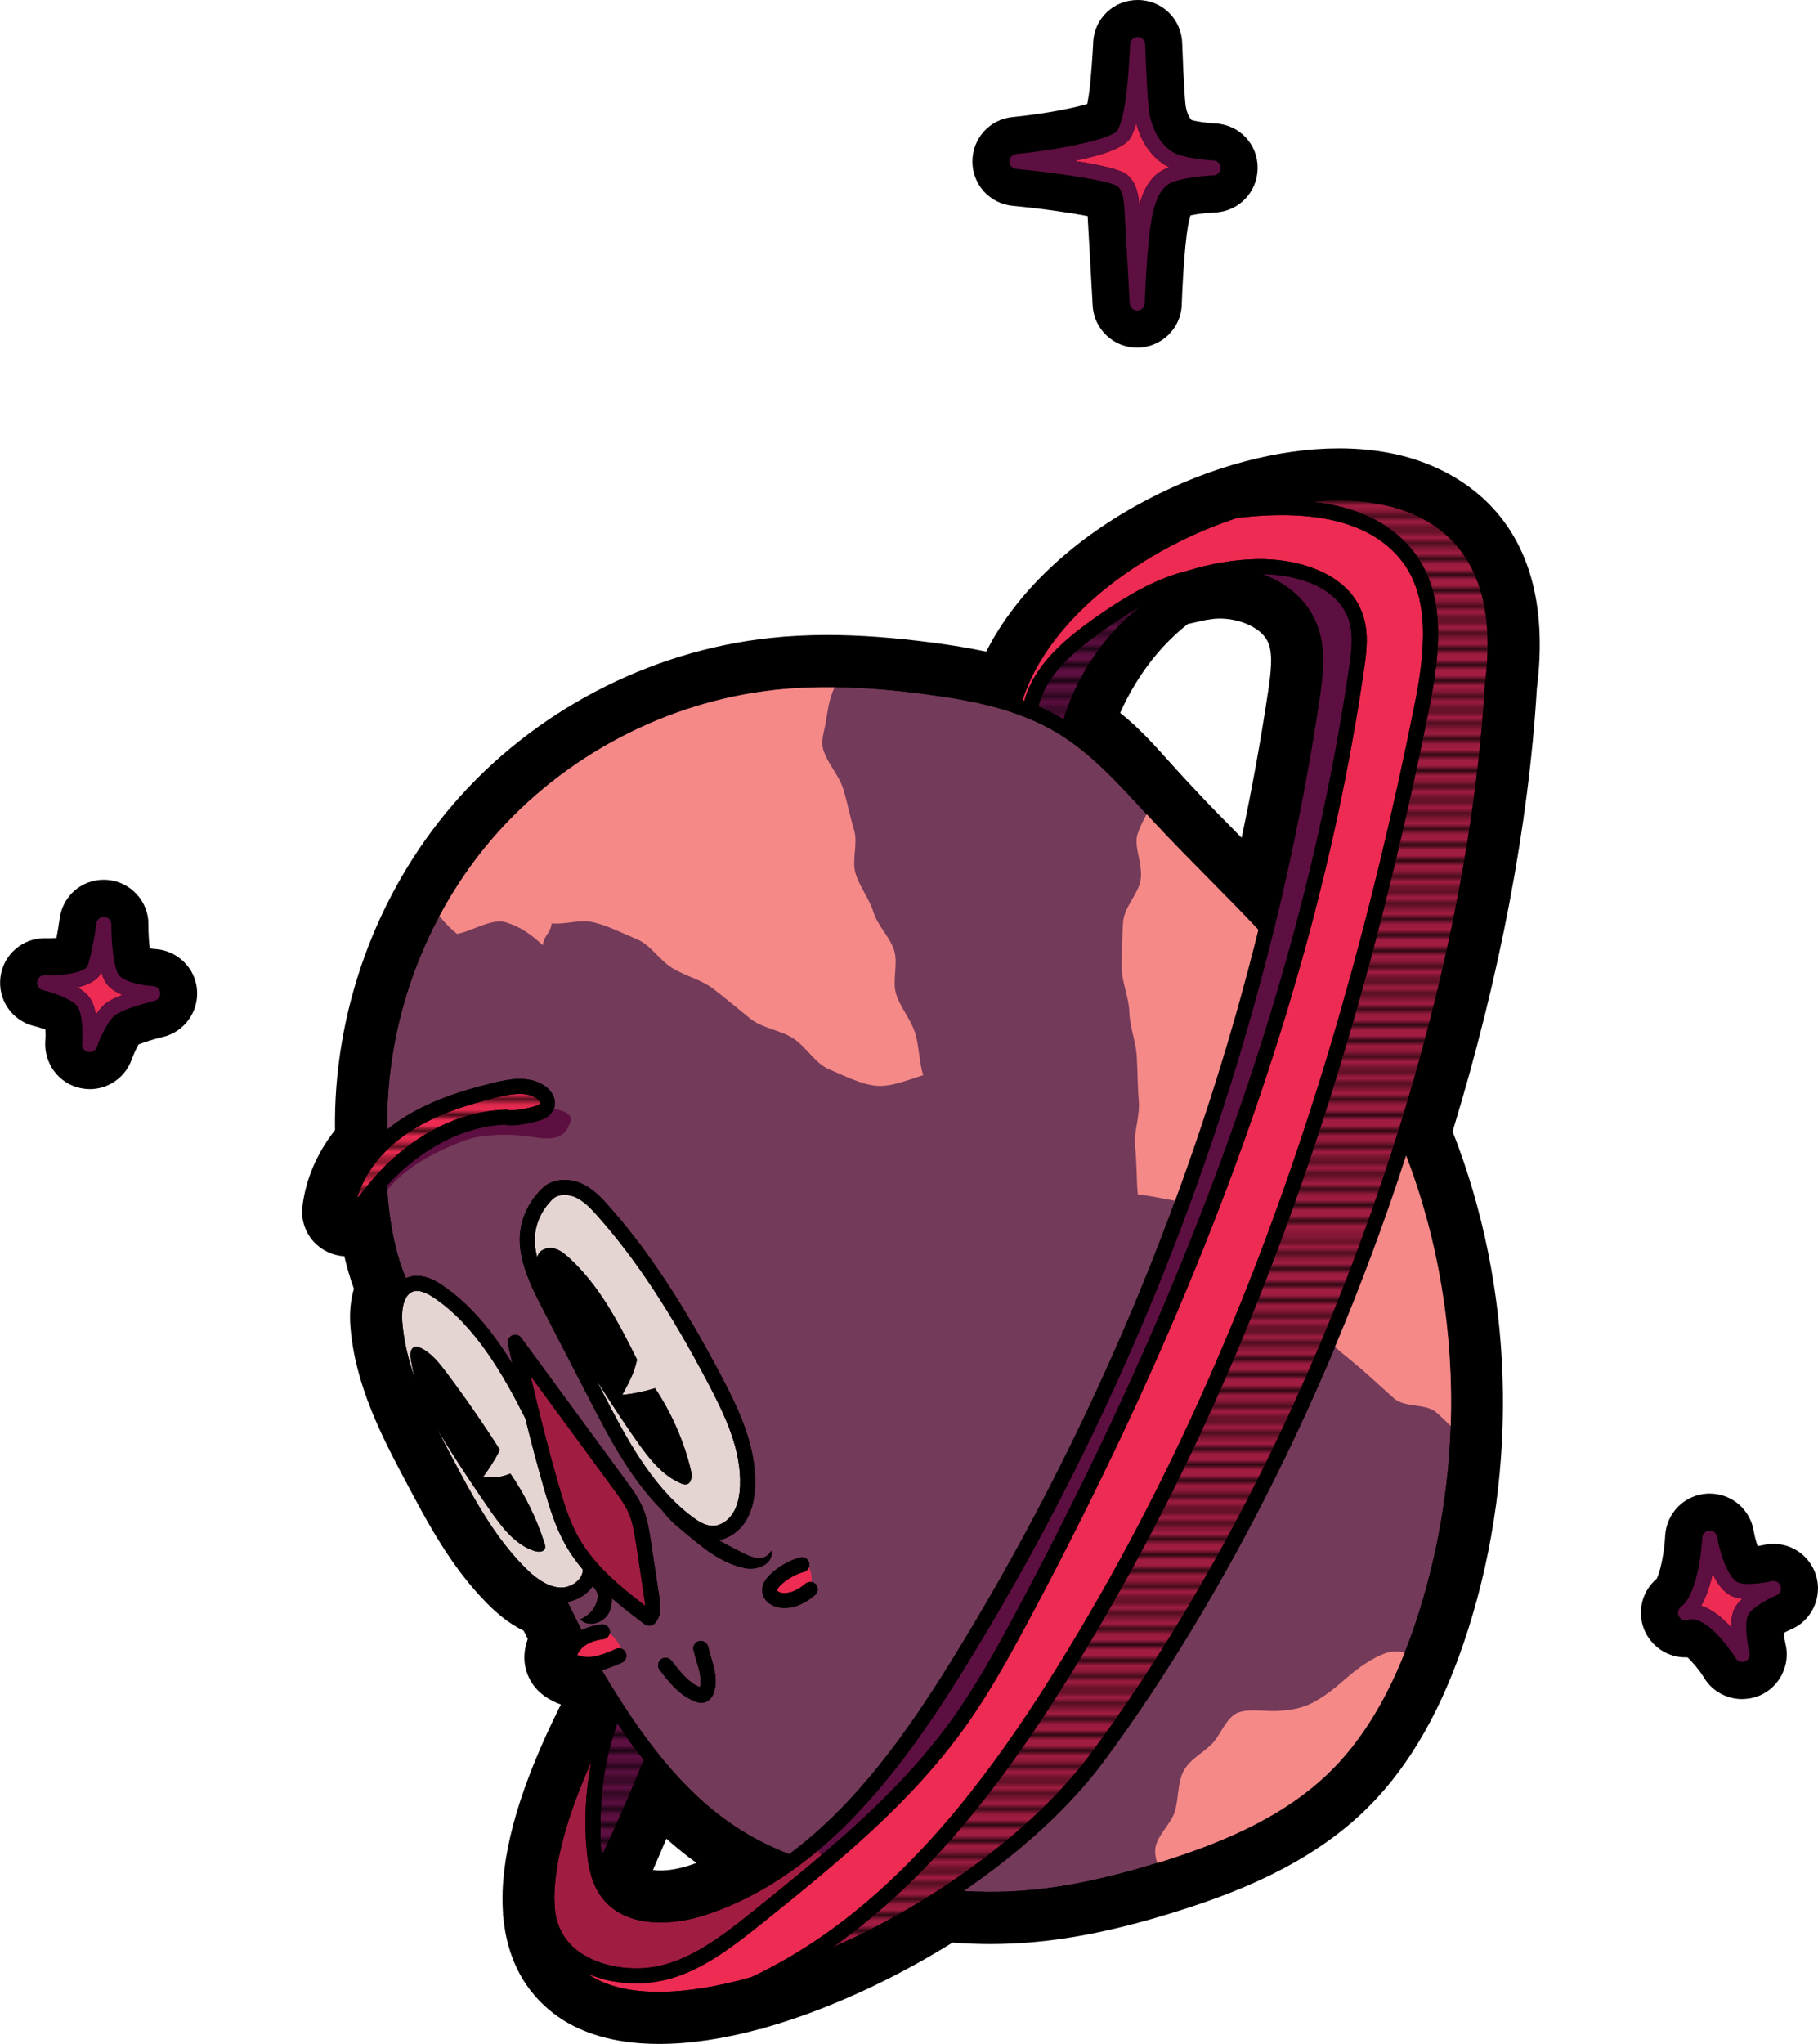 <?xml version="1.0" encoding="UTF-8"?>
<svg xmlns="http://www.w3.org/2000/svg" xmlns:xlink="http://www.w3.org/1999/xlink" id="Layer_2" data-name="Layer 2" viewBox="0 0 343.29 385.84">
  <defs>
    <style>
      .cls-1 {
        fill: #ee2b52;
      }

      .cls-2 {
        fill: url(#Tight_Horizontal_0_25);
      }

      .cls-3 {
        fill: #f58987;
      }

      .cls-4 {
        fill: none;
      }

      .cls-5 {
        fill: #733a59;
      }

      .cls-6 {
        fill: #a11c41;
      }

      .cls-7 {
        fill: #e5d5d2;
      }

      .cls-8 {
        fill: #5d0f41;
      }
    </style>
    <pattern id="Tight_Horizontal_0_25" data-name="Tight Horizontal 0,25" x="0" y="0" width="150" height="150.23" patternTransform="translate(-11889.52 1592.99) rotate(-180) scale(1 -1)" patternUnits="userSpaceOnUse" viewBox="0 0 150 150.23">
      <g>
        <rect class="cls-4" width="150" height="150.23"></rect>
        <rect x="0" y="0" width="150" height=".35"></rect>
        <rect x="0" y="2.48" width="150" height=".71"></rect>
        <rect x="0" y="5.32" width="150" height=".71"></rect>
        <rect x="0" y="8.15" width="150" height=".71"></rect>
        <rect x="0" y="10.98" width="150" height=".71"></rect>
        <rect x="0" y="13.82" width="150" height=".71"></rect>
        <rect x="0" y="16.65" width="150" height=".71"></rect>
        <rect x="0" y="19.49" width="150" height=".71"></rect>
        <rect x="0" y="22.32" width="150" height=".71"></rect>
        <rect x="0" y="25.16" width="150" height=".71"></rect>
        <rect x="0" y="27.99" width="150" height=".71"></rect>
        <rect x="0" y="30.83" width="150" height=".71"></rect>
        <rect x="0" y="33.66" width="150" height=".71"></rect>
        <rect x="0" y="36.5" width="150" height=".71"></rect>
        <rect x="0" y="39.33" width="150" height=".71"></rect>
        <rect x="0" y="42.16" width="150" height=".71"></rect>
        <rect x="0" y="45" width="150" height=".71"></rect>
        <rect x="0" y="47.83" width="150" height=".71"></rect>
        <rect x="0" y="50.67" width="150" height=".71"></rect>
        <rect x="0" y="53.5" width="150" height=".71"></rect>
        <rect x="0" y="56.34" width="150" height=".71"></rect>
        <rect x="0" y="59.17" width="150" height=".71"></rect>
        <rect x="0" y="62.01" width="150" height=".71"></rect>
        <rect x="0" y="64.84" width="150" height=".71"></rect>
        <rect x="0" y="67.68" width="150" height=".71"></rect>
        <rect x="0" y="70.51" width="150" height=".71"></rect>
        <rect x="0" y="73.35" width="150" height=".71"></rect>
        <rect x="0" y="76.18" width="150" height=".71"></rect>
        <rect x="0" y="79.01" width="150" height=".71"></rect>
        <rect x="0" y="81.85" width="150" height=".71"></rect>
        <rect x="0" y="84.68" width="150" height=".71"></rect>
        <rect x="0" y="87.52" width="150" height=".71"></rect>
        <rect x="0" y="90.35" width="150" height=".71"></rect>
        <rect x="0" y="93.19" width="150" height=".71"></rect>
        <rect x="0" y="96.02" width="150" height=".71"></rect>
        <rect x="0" y="98.86" width="150" height=".71"></rect>
        <rect x="0" y="101.69" width="150" height=".71"></rect>
        <rect x="0" y="104.53" width="150" height=".71"></rect>
        <rect x="0" y="107.36" width="150" height=".71"></rect>
        <rect x="0" y="110.19" width="150" height=".71"></rect>
        <rect x="0" y="113.03" width="150" height=".71"></rect>
        <rect x="0" y="115.86" width="150" height=".71"></rect>
        <rect x="0" y="118.7" width="150" height=".71"></rect>
        <rect x="0" y="121.53" width="150" height=".71"></rect>
        <rect x="0" y="124.37" width="150" height=".71"></rect>
        <rect x="0" y="127.2" width="150" height=".71"></rect>
        <rect x="0" y="130.04" width="150" height=".71"></rect>
        <rect x="0" y="132.87" width="150" height=".71"></rect>
        <rect x="0" y="135.71" width="150" height=".71"></rect>
        <rect x="0" y="138.54" width="150" height=".71"></rect>
        <rect x="0" y="141.38" width="150" height=".71"></rect>
        <rect x="0" y="144.21" width="150" height=".71"></rect>
        <rect x="0" y="147.05" width="150" height=".71"></rect>
        <rect x="0" y="149.88" width="150" height=".35"></rect>
      </g>
    </pattern>
  </defs>
  <g id="Layer_17" data-name="Layer 17">
    <g>
      <g>
        <path d="M16.94,205.61c3.53,0,6.72-2.24,7.92-5.57.36-1.05.93-2.22,1.32-2.88.97-.4,2.96-1.03,4.55-1.4,4.09-.95,6.87-4.83,6.46-9.02-.35-4.05-3.75-7.35-7.91-7.59-.33-.02-.67-.06-1-.11-.15-1.28-.27-2.96-.25-4.49.06-4.36-3.34-8.09-7.74-8.45-.23-.02-.46-.03-.68-.03-4.2,0-7.7,3.02-8.32,7.19-.2,1.41-.42,2.72-.63,3.8-.43.03-.9.05-1.37.05-.17,0-.33,0-.46,0h-.17s-.25-.01-.25-.01c-4.17,0-7.74,3.12-8.31,7.26-.59,4.33,2.15,8.34,6.38,9.35.69.16,1.46.41,2.1.65.04.65.04,1.42-.02,2.13-.3,4.3,2.58,8.11,6.71,8.94.57.11,1.13.17,1.69.17Z"></path>
        <path d="M214.76,65.64c4.57-.06,8.22-3.61,8.39-8.09v-.18c.06-1.82.45-10.8,1.21-14.85.17-.91.33-1.5.45-1.86,1.14-.25,3.07-.48,4.56-.54,4.55-.18,8.1-3.87,8.1-8.41.06-4.49-3.48-8.23-8.07-8.41-1.47-.07-3.53-.37-4.41-.65-.38-.38-.99-1.41-1.15-3.05-.13-1.31-.34-4.26-.59-10.96,0-.17-.02-.45-.02-.45C223.12,3.6,219.43,0,214.84,0s-8.19,3.5-8.42,7.97v.22c-.08,1.6-.42,7.23-.83,9.78-.09.55-.18,1.13-.28,1.66-2.56.75-7.63,1.82-14.1,2.47-4.31.41-7.59,4.01-7.59,8.38s3.27,7.96,7.61,8.38c5.84.56,11.1,1.34,14.15,1.93l.95,16.91c.24,4.44,3.93,7.94,8.4,7.94h.02Z"></path>
        <path d="M106.31,381.32c-4.61-2.9-10.28-8.63-11.27-19.44l-.06-.34v-.4c-.05-.72-.08-1.47-.09-2.24-.1-10.01,3.52-22.18,11.02-37.13-.89-.32-1.74-.73-2.53-1.22-1.75-1.09-3-2.56-3.72-4.35-.49-1.21-.95-3.15-.38-5.51.1-.44.23-.87.37-1.3l-.76-1.54c-2.98-1.43-5.25-3.5-6.85-5.1-6.89-6.96-11.24-15.18-15.48-23.19-4.29-8.1-9.62-18.18-10.41-29.42-.17-2.43.06-4.76.68-6.86-.75-2.01-1.34-4.12-1.81-6.13-2.22-.12-4.31-1.12-5.81-2.77l-.1-.11c-1.57-1.81-2.29-4.2-2-6.52.61-5.12,2.72-10.05,6.15-14.42-.32-22.27,7.72-44.55,22.27-61.46,15.08-17.52,36.91-28.98,59.89-31.44,3.51-.38,7.06-.56,10.84-.56,6.06,0,12.65.49,20.12,1.48,2.83.38,6.23.88,9.85,1.66,5.58-11.1,16.33-21.32,30.38-28.68,11.9-6.24,24.77-9.68,36.26-9.68,3.79,0,7.4.38,10.74,1.12,9.42,2.09,30.84,10.6,26.59,44.23-1.54,25.74-7.03,54.58-15.91,83.59,11.52,29.27,12.64,63.3,3.01,93.79-4.72,14.94-11.11,26.18-19.55,34.36-10.69,10.35-24.47,15.6-35.28,19.01-11.91,3.76-21.84,5.71-31.25,6.14-1.34.06-2.73.1-4.11.1-2.34,0-4.77-.09-7.24-.28-5.83,3.62-11.88,6.86-18,9.62-5.84,2.64-11.6,4.78-17.13,6.36l-.98.34h-.26c-6.86,1.86-13.26,2.81-19.02,2.81-7.3,0-13.42-1.52-18.18-4.52ZM125.84,347.11l-2.54,5.9c.42.06.89.1,1.4.1,1.68,0,3.69-.36,5.65-1.02.39-.13.78-.27,1.17-.41-1.94-1.39-3.82-2.91-5.67-4.57ZM229.23,116.83c-.86.09-1.72.23-2.54.43-.44.11-.89.2-1.34.3-.35.07-.81.17-1.07.24-6.89,5.41-10.8,12.35-12.76,16.78,3.57,2.85,6.29,5.88,9.12,9.03.74.82,1.5,1.67,2.25,2.49.39.41,2.22,2.39,2.22,2.39,3.01,3.25,6.22,6.51,9.34,9.66,1.95-9.16,3.62-18.38,4.99-27.53.51-3.41.95-6.92.11-9.12-1.17-3.08-5.61-4.73-9.19-4.73-.38,0-.76.02-1.11.05Z"></path>
        <path d="M328.98,320.74c1.06,0,2.09-.19,3.08-.58l.18-.07c3.77-1.59,5.88-5.76,4.92-9.72-.16-.7-.28-1.45-.35-2.09.4-.23.86-.46,1.3-.65,4-1.62,6.12-6.19,4.77-10.37-1.15-3.49-4.36-5.82-8-5.82-.65,0-1.3.08-1.94.23-.31.07-.68.14-1.05.19-.29-.83-.57-1.86-.74-2.86-.69-4.1-4.19-7.05-8.32-7.05h-.19s-.27.01-.27.01c-4.29.24-7.7,3.66-7.94,7.95-.13,2.98-.91,6.81-1.6,8.11-2.96,2.51-3.84,6.7-2.09,10.21,1.49,2.89,4.36,4.64,7.52,4.64,0,0,.26,0,.38,0,.94.85,2.32,2.51,3.14,3.85,1.45,2.45,4.22,4.03,7.18,4.03Z"></path>
      </g>
      <g>
        <path class="cls-1" d="M213.57,25.85c-1.05,2.08-5.77,3.54-10.75,4.52,4.51.69,8.85,1.6,10.06,2.66,1.79,1.55,2.12,3.99,2.25,5.74.67-2.58,1.86-5.24,4.39-6.63.39-.21.83-.4,1.3-.57-.37-.16-.72-.34-1.02-.54-2.54-1.65-4.37-4.39-5.25-7.74-.25.87-.56,1.74-.98,2.56Z"></path>
        <path class="cls-1" d="M323.39,297.06c-.45,2.09-1.14,4.31-2.17,6.07,2.13.66,4.12,2.37,5.68,4.09,0-1.2.13-2.39.52-3.31.32-.76.9-1.48,1.6-2.12-.74-.07-1.44-.22-2.02-.49-1.58-.72-2.76-2.41-3.61-4.24Z"></path>
        <path class="cls-1" d="M14.64,186.4c.91.53,1.72,1.16,2.25,1.89.62.85,1,2.03,1.22,3.25.64-.95,1.37-1.81,2.17-2.34.76-.51,1.78-.98,2.84-1.39-1.36-.55-2.62-1.36-3.28-2.54-.29-.5-.52-1.13-.72-1.83-.2.49-.42.86-.65,1.09-.93.93-2.34,1.51-3.83,1.87Z"></path>
        <path class="cls-6" d="M153.45,351.62c.57-.48,1.13-.95,1.69-1.44l-.7-.83c-.75.62-1.51,1.24-2.28,1.84-.9.71-1.81,1.38-2.74,2.03-4.86,3.45-10.16,6.26-15.96,8.2-2.73.91-5.78,1.5-8.73,1.5-4.43,0-8.65-1.33-11.25-4.94-1.89-2.62-2.41-5.83-2.68-8.63-.53-5.59-.23-11.26.86-16.78-4.7,10.51-7.03,19.26-6.99,26.08.03.1.04.2.04.3,0,3.49,1.15,6.35,3.41,8.5,2.98,2.83,7.92,4.35,13.18,4.09,7.44-.39,13.8-5.04,20.75-10.62,2.94-2.36,5.9-4.74,8.84-7.17.85-.7,1.71-1.41,2.56-2.13Z"></path>
        <path class="cls-8" d="M113.77,350.03c4.31-9.19,6.25-14.12,7.81-17.81-2.36-2.84-2.94-3.84-5-6.92-2.69,7.58-3.25,13.87-3.21,22.09,0,1.45.4,2.64.4,2.64Z"></path>
        <path class="cls-2" d="M113.77,350.03c4.31-9.19,6.25-14.12,7.81-17.81-2.36-2.84-2.94-3.84-5-6.92-2.69,7.58-3.25,13.87-3.21,22.09,0,1.45.4,2.64.4,2.64Z"></path>
        <path class="cls-8" d="M200.84,135.77c1.12-3.79,4.82-13.61,14.42-21.23-.56.32-1.11.64-1.65.97-.46.27-.92.56-1.37.85-.03.02-.05.03-.08.05-1.3.84-2.58,1.71-3.83,2.59-5.49,3.88-10.78,8.3-12.24,14.36,1.62.71,3.21,1.51,4.75,2.41Z"></path>
        <path class="cls-2" d="M200.84,135.77c1.12-3.79,4.82-13.61,14.42-21.23-.56.32-1.11.64-1.65.97-.46.27-.92.56-1.37.85-.03.02-.05.03-.08.05-1.3.84-2.58,1.71-3.83,2.59-5.49,3.88-10.78,8.3-12.24,14.36,1.62.71,3.21,1.51,4.75,2.41Z"></path>
        <path class="cls-8" d="M239.92,177.99c-12.18,48.33-31.88,95.09-57.99,137.25-7.46,12.05-16.26,24.67-27.49,34.11l.7.83c9.04-7.67,17.67-15.92,24.61-25.57,4.55-6.34,8.35-13.25,11.85-19.78,23.22-43.4,40.2-84.24,51.27-123.57.32-1.09.62-2.17.91-3.24,4.83-17.61,8.48-34.93,10.98-52.03.48-3.3.81-6.25-.06-8.92-2.05-6.31-9.83-8.62-16.33-8.69,4.56,1.67,8.54,4.86,10.35,9.64,1.68,4.43,1.16,9.19.42,14.08-2.14,14.28-4.95,28.51-8.4,42.61-.27,1.09-.54,2.19-.82,3.28Z"></path>
        <path class="cls-1" d="M221.17,103.03c-14.36,7.54-24.6,18.16-28.09,29.14.12.05.24.09.36.14,1.81-6.79,7.7-11.7,13.26-15.63,1.28-.9,2.58-1.79,3.91-2.64.01-.01.01-.02.02-.02.51-.32,1.02-.64,1.53-.95,3.8-2.33,7.82-4.3,12.14-5.34,4.34-1.34,8.75-2.08,12.96-2.18,7.63-.16,17.49,2.5,20.14,10.65,1.05,3.24.68,6.67.16,10.2-2.6,17.8-6.43,35.82-11.54,54.16-.3,1.08-.61,2.17-.93,3.26-11.14,38.97-28.02,79.42-50.99,122.34-3.55,6.62-7.39,13.63-12.05,20.1-7.19,9.99-16.08,18.46-25.36,26.33-.87.74-1.74,1.47-2.62,2.2-3.4,2.84-6.84,5.6-10.25,8.34-7.34,5.9-14.09,10.81-22.38,11.24-.44.02-.89.03-1.33.03-3.29,0-6.45-.63-9.15-1.81.19.15.39.28.59.41,6.62,4.16,17.73,3.8,30.28.26,8.65-4.06,16.43-9.45,23.5-15.68.88-.78,1.75-1.58,2.61-2.38,14.78-13.82,26.33-31.28,36.11-47.74,19.8-33.36,35.8-71.05,48.38-114.15.34-1.16.67-2.32,1-3.49,5.11-17.87,9.64-36.66,13.62-56.45,2.07-10.32,3.18-20.84-2.7-27.92-5.63-6.78-15.81-9.39-30.26-7.73-.11,0-.23,0-.33,0-4.21,1.36-8.45,3.14-12.59,5.31Z"></path>
        <path class="cls-6" d="M168.83,358.24c-3.73,3.42-7.67,6.6-11.83,9.49,5.6-2.46,11.25-5.4,16.71-8.72,1.28-.78,2.55-1.57,3.81-2.39,11.3-7.35,21.54-16.24,28.56-25.72,24.11-32.57,44.44-74.42,57.79-116.84.43-1.38.86-2.76,1.28-4.14,8.38-27.61,13.76-55.34,15.25-80.8.01-.03.01-.06.01-.1,3.09-23.67-8.59-31.37-18.93-33.66-4.12-.91-8.73-1.11-13.61-.64,8.25.92,14.5,3.9,18.66,8.92,6.64,8,5.51,19.28,3.3,30.29-4.15,20.68-8.91,40.27-14.3,58.86-.34,1.19-.69,2.38-1.05,3.57-12.54,42.39-28.41,79.56-47.99,112.54-9.55,16.08-20.78,33.11-35.06,46.91-.86.82-1.72,1.63-2.6,2.43Z"></path>
        <path class="cls-2" d="M168.83,358.24c-3.73,3.42-7.67,6.6-11.83,9.49,5.6-2.46,11.25-5.4,16.71-8.72,1.28-.78,2.55-1.57,3.81-2.39,11.3-7.35,21.54-16.24,28.56-25.72,24.11-32.57,44.44-74.42,57.79-116.84.43-1.38.86-2.76,1.28-4.14,8.38-27.61,13.76-55.34,15.25-80.8.01-.03.01-.06.01-.1,3.09-23.67-8.59-31.37-18.93-33.66-4.12-.91-8.73-1.11-13.61-.64,8.25.92,14.5,3.9,18.66,8.92,6.64,8,5.51,19.28,3.3,30.29-4.15,20.68-8.91,40.27-14.3,58.86-.34,1.19-.69,2.38-1.05,3.57-12.54,42.39-28.41,79.56-47.99,112.54-9.55,16.08-20.78,33.11-35.06,46.91-.86.82-1.72,1.63-2.6,2.43Z"></path>
        <path class="cls-1" d="M70.68,222.28c6.99-7.94,15.91-12.55,24.87-12.8h.04c.22,0,.44.05.63.14.62.03,2.44-.16,4.47-.69,1.04-.27,1.22-.53,1.25-.6.07-.19-.22-.72-.78-1.07-1.89-1.2-4.59-.76-7.22-.12-5.57,1.37-12,3.28-17.36,7.03-4.61,3.21-7.84,7.49-9.15,12.03.4-.42.79-.92,1.21-1.45.65-.84,1.32-1.65,2-2.43,0,0,0,0,0-.01.01,0,.02,0,.02-.02,0,0,.01,0,.01,0Z"></path>
        <path class="cls-2" d="M70.68,222.28c6.99-7.94,15.91-12.55,24.87-12.8h.04c.22,0,.44.05.63.14.62.03,2.44-.16,4.47-.69,1.04-.27,1.22-.53,1.25-.6.07-.19-.22-.72-.78-1.07-1.89-1.2-4.59-.76-7.22-.12-5.57,1.37-12,3.28-17.36,7.03-4.61,3.21-7.84,7.49-9.15,12.03.4-.42.79-.92,1.21-1.45.65-.84,1.32-1.65,2-2.43,0,0,0,0,0-.01.01,0,.02,0,.02-.02,0,0,.01,0,.01,0Z"></path>
        <path class="cls-6" d="M115.95,281.24l-15.76-21.49c1.53,6.55,3.29,13.66,5.33,20.7,1,3.46,2.04,6.81,3.76,9.85,2.96,5.23,7.9,9.29,12.56,12.85,0-.31-.06-.64-.1-.95l-1.61-10.65c-.31-2.01-.62-4.1-1.42-5.92-.67-1.55-1.73-3-2.76-4.39Z"></path>
        <path class="cls-7" d="M100.9,292.78c-3.65-1.19-6.15-4.5-8.35-7.66-2.32-3.34-4.59-6.73-6.79-10.16-1.14-1.77-2.26-3.57-3.3-5.42.92,1.85,1.87,3.65,2.8,5.4,3.88,7.34,7.89,14.93,13.78,20.88,1.54,1.56,3.9,3.65,6.58,3.86,1.24.11,2.62-.42,3.52-1.33.44-.44.95-1.16.88-2.1-1.2-1.41-2.28-2.92-3.21-4.56-1.87-3.3-3.01-6.97-4.02-10.45-1.31-4.52-2.5-9.06-3.59-13.47-4.21-8.38-9.56-17.62-17.27-22.8-1.63-1.09-2.9-1.48-3.86-1.19-1.82.55-2.28,3.38-2.12,5.64.27,3.76,1.2,7.44,2.49,11-.39-1.32-.7-2.66-.89-4.03-.11-.77-.07-1.77.65-2.07.44-.18.94,0,1.36.2,1.96.98,3.37,2.77,4.69,4.52,3.57,4.75,6.96,9.64,10.15,14.65-1.09,2.19-2.11,3.62-3.13,5.06,1.7.33,3.51.13,5.1-.58,2.77,4.03,4.95,8.46,6.43,13.11.11.34.22.71.09,1.05-.27.7-1.27.68-1.99.45Z"></path>
        <path class="cls-7" d="M113.86,262.94c4.2,8.14,8.97,17.38,16.68,23.27,1.16.88,2.53,1.79,3.95,1.82,1.41.07,2.94-.87,3.87-2.32.83-1.29,1.28-2.98,1.38-5.16.29-6.83-2.84-13.37-6.06-19.49-7.18-13.62-13.6-23.33-20.83-31.5-1.26-1.42-2.62-2.86-4.26-3.58-.58-.25-1.29-.41-1.98-.41-.85,0-1.68.23-2.28.82-2.19,2.17-3.35,4.87-3.35,7.73,0,.53.04,1.06.12,1.6.09.58.21,1.16.36,1.73.01-.13.03-.25.07-.37.35-1.13,1.73-1.66,2.89-1.45,1.16.22,2.13.99,3,1.78,5.74,5.24,9.42,12.3,12.87,19.26-.58,2.82-1.78,4.69-2.79,6.66,2.1-.22,4.17-.65,6.19-1.27,3.13,4.7,5.43,9.95,6.76,15.44.25,1.03.21,2.48-.81,2.7-.38.08-.77-.05-1.12-.2-3.4-1.46-5.81-4.5-7.96-7.51-2.71-3.8-5.23-7.73-7.75-11.66-.07-.11-.14-.21-.2-.32l1.25,2.43Z"></path>
        <path class="cls-5" d="M111.15,300.35c.3-.3.55-.61.78-.94.06.08.12.15.19.24.4.51.77,1.09.8,1.62-.25,2.04-1.41,3.6-3.36,4.43.77.78,1.83.96,2.82.73l.1.4c-.98.2-1.87.51-2.65.91h-.01s-2.65-5.33-2.65-5.33c1.49-.27,2.92-.99,3.98-2.06ZM181.95,356.98c3.03.19,5.96.21,8.8.08,8.55-.39,17.69-2.2,28.76-5.69,9.78-3.09,22.19-7.78,31.39-16.69,7.25-7.02,12.81-16.92,17.03-30.27,9.02-28.56,7.87-59.52-2.41-86.27-13.44,41.62-33.49,82.47-57.16,114.44-6.23,8.42-15.57,16.96-26.41,24.4ZM121.31,284.5c.94,2.16,1.29,4.43,1.62,6.63l1.61,10.64c.16,1.06.49,3.24-.93,4.71-.27.29-.64.43-1.02.43-.3,0-.6-.09-.85-.28-2.02-1.53-4.14-3.14-6.2-4.9.03.89-.11,1.79-.48,2.57-.49,1.07-1.54,1.87-2.68,2.13l.1.4c.35-.07.72-.13,1.09-.18.77-.1,1.48.46,1.58,1.24.09.77-.46,1.48-1.24,1.58-1.32.16-2.43.52-3.27,1.07-.76.49-1.32,1.15-1.62,1.87.86.38,1.96.48,3.14.28,1.4-.24,2.79-.84,4.14-1.43.72-.31,1.55.02,1.86.74.32.72-.01,1.55-.73,1.87-1.16.5-2.44,1.05-3.81,1.39,7,11.74,15.13,23.45,26.87,30.58,2.6,1.58,5.39,2.96,8.51,4.19,12.69-9.38,22.41-23.18,30.52-36.29,26.28-42.42,46.03-89.53,58.09-138.22-2.99-3.17-6.05-6.27-9.06-9.32-3.53-3.57-7.18-7.26-10.66-11-.74-.8-1.48-1.6-2.21-2.39-4.91-5.34-9.99-10.87-16.19-14.55-7.46-4.44-16.14-6.07-24.41-7.17-11.22-1.5-20.31-1.78-28.6-.89-20.53,2.2-40.02,12.44-53.49,28.08-13.01,15.11-20.2,35.03-19.87,54.95.58-.48,1.2-.95,1.83-1.39,5.75-4.01,12.49-6.02,18.32-7.45,3.24-.8,6.62-1.29,9.41.48,1.41.89,2.61,2.69,1.89,4.5-.65,1.65-2.48,2.13-3.17,2.3-3.39.88-5.12.9-6.04.65-7.82.3-15.92,4.53-22.24,11.48t-.01.02c.14,5.13,1.4,12.71,3.54,17.47.19-.09.39-.16.6-.23,2.72-.82,5.38.97,6.26,1.56,5.43,3.64,9.7,9.05,13.24,14.81-.29-1.27-.58-2.52-.85-3.72-.14-.66.19-1.33.8-1.6.61-.28,1.33-.09,1.73.45l19.81,27c1.11,1.52,2.27,3.1,3.07,4.94ZM147.44,299.23c-.57.53-.69.87-.68.98.02.13.4.41.96.48,1.76.22,3.48-1,4.35-1.74.6-.51,1.49-.44,2,.15.51.6.44,1.49-.16,2-1.34,1.15-3.39,2.45-5.75,2.45-.26,0-.52-.02-.79-.05-1.51-.18-3.15-1.14-3.41-2.87-.18-1.18.34-2.35,1.55-3.47,1.56-1.46,3.47-2.55,5.53-3.14.75-.23,1.53.21,1.75.96s-.21,1.54-.96,1.76c-1.63.47-3.15,1.33-4.39,2.49ZM145.64,292.72c.5,2.89-3.31,3.89-5.43,3.19-4.39-1.03-7.75-3.95-11.07-6.74-1.5-1.19-2.95-2.47-4.08-4.03-6.04-6.04-10.09-13.86-13.72-20.9l-8.84-17.11c-1.69-3.27-3.6-6.98-4.2-10.99-.66-4.37.78-8.54,4.04-11.77,2.04-2.01,5.18-1.95,7.38-.99,2.18.95,3.79,2.64,5.25,4.3,7.39,8.35,13.93,18.23,21.22,32.06,3.4,6.46,6.7,13.4,6.38,20.94-.12,2.69-.72,4.85-1.83,6.57-1.21,1.88-3.05,3.13-5.01,3.5,1.72,1.01,3.51,1.9,5.25,2.76,1.67.77,3.61,1.14,4.66-.79ZM124.55,315.21c-.47-.62-.35-1.51.27-1.98.62-.48,1.51-.36,1.99.27,1.76,2.31,3.28,4.16,5.34,5,.41-1.45-.08-3.1-.6-4.84-.21-.7-.43-1.44-.6-2.18-.17-.76.31-1.52,1.08-1.69.76-.16,1.52.31,1.69,1.08.14.64.34,1.29.54,1.98.6,1.99,1.28,4.25.58,6.53-.43,1.44-1.34,1.87-1.83,2-.2.05-.4.07-.58.07-.44,0-.83-.12-1.15-.24-3.06-1.17-5.09-3.85-6.73-6Z"></path>
        <path class="cls-8" d="M18.47,184.53c-.93.93-2.34,1.51-3.83,1.87.91.53,1.72,1.16,2.25,1.89.62.85,1,2.03,1.22,3.25.64-.95,1.37-1.81,2.17-2.34.76-.51,1.78-.98,2.84-1.39-1.36-.55-2.62-1.36-3.28-2.54-.29-.5-.52-1.13-.72-1.83-.2.49-.42.86-.65,1.09ZM28.89,186.15c.71.04,1.28.59,1.34,1.29.07.71-.4,1.35-1.09,1.51-1.45.34-5.58,1.46-7.28,2.6-1.39.93-2.93,4.24-3.58,6.11-.21.58-.75.95-1.34.95-.1,0-.2-.01-.3-.03-.69-.14-1.17-.79-1.12-1.5.17-2.04.07-5.77-.92-7.12s-4.52-2.59-6.51-3.05c-.71-.17-1.18-.85-1.08-1.58.1-.72.71-1.26,1.46-1.22,2,.1,6.59-.18,7.94-1.52.48-.71,1.32-4.86,1.8-8.28.11-.74.76-1.28,1.51-1.22.74.06,1.32.68,1.31,1.42-.02,2.72.31,7.66,1.28,9.37.77,1.37,4.31,2.16,6.58,2.27Z"></path>
        <path d="M78.2,254.32c-.72.3-.76,1.3-.65,2.07.19,1.37.5,2.71.89,4.03,1.12,3.11,2.52,6.14,3.98,9.05,0,.03.02.05.04.07,1.04,1.85,2.16,3.65,3.3,5.42,2.2,3.43,4.47,6.82,6.79,10.16,2.2,3.16,4.7,6.47,8.35,7.66.72.23,1.72.25,1.99-.45.13-.34.02-.71-.09-1.05-1.48-4.65-3.66-9.08-6.43-13.11-1.59.71-3.4.91-5.1.58,1.02-1.44,2.04-2.87,3.13-5.06-3.19-5.01-6.58-9.9-10.15-14.65-1.32-1.75-2.73-3.54-4.69-4.52-.42-.21-.92-.38-1.36-.2Z"></path>
        <path d="M82.42,269.47c-1.46-2.91-2.86-5.94-3.98-9.05.92,3.15,2.34,6.15,3.98,9.05Z"></path>
        <path d="M101.69,239.12c2.22,7.73,6.58,14.62,10.92,21.39l-7.59-14.68c-1.39-2.7-2.82-5.47-3.56-8.38-.07.55.07,1.13.23,1.67Z"></path>
        <path d="M112.81,260.83c2.52,3.93,5.04,7.86,7.75,11.66,2.15,3.01,4.56,6.05,7.96,7.51.35.15.74.28,1.12.2,1.02-.22,1.06-1.67.81-2.7-1.33-5.49-3.63-10.74-6.76-15.44-2.02.62-4.09,1.05-6.19,1.27,1.01-1.97,2.21-3.84,2.79-6.66-3.45-6.96-7.13-14.02-12.87-19.26-.87-.79-1.84-1.56-3-1.78-1.16-.21-2.54.32-2.89,1.45-.04.12-.06.24-.07.37.74,2.91,2.17,5.68,3.56,8.38l7.59,14.68c.06.11.13.21.2.32Z"></path>
        <path d="M124.55,315.21c1.64,2.15,3.67,4.83,6.73,6,.32.12.71.24,1.15.24.18,0,.38-.02.58-.07.49-.13,1.4-.56,1.83-2,.7-2.28.02-4.54-.58-6.53-.2-.69-.4-1.34-.54-1.98-.17-.77-.93-1.24-1.69-1.08-.77.17-1.25.93-1.08,1.69.17.74.39,1.48.6,2.18.52,1.74,1.01,3.39.6,4.84-2.06-.84-3.58-2.69-5.34-5-.48-.63-1.37-.75-1.99-.27-.62.47-.74,1.36-.27,1.98Z"></path>
        <path d="M111.34,264.24l-8.84-17.11c-1.69-3.27-3.6-6.98-4.2-10.99-.66-4.37.78-8.54,4.04-11.77,2.04-2.01,5.18-1.95,7.38-.99,2.18.95,3.79,2.64,5.25,4.3,7.39,8.35,13.93,18.23,21.22,32.06,3.4,6.46,6.7,13.4,6.38,20.94-.12,2.69-.72,4.85-1.83,6.57-1.21,1.88-3.05,3.13-5.01,3.5,1.72,1.01,3.51,1.9,5.25,2.76,1.67.77,3.61,1.14,4.66-.79.5,2.89-3.31,3.89-5.43,3.19-4.39-1.03-7.75-3.95-11.07-6.74-1.5-1.19-2.95-2.47-4.08-4.03-6.04-6.04-10.09-13.86-13.72-20.9ZM108.59,225.98c-.58-.25-1.29-.41-1.98-.41-.85,0-1.68.23-2.28.82-2.19,2.17-3.35,4.87-3.35,7.73,0,.53.04,1.06.12,1.6.09.58.21,1.16.36,1.73-.07.55.07,1.13.23,1.67,2.22,7.73,6.58,14.62,10.92,21.39l1.25,2.43c4.2,8.14,8.97,17.38,16.68,23.27,1.16.88,2.53,1.79,3.95,1.82,1.41.07,2.94-.87,3.87-2.32.83-1.29,1.28-2.98,1.38-5.16.29-6.83-2.84-13.37-6.06-19.49-7.18-13.62-13.6-23.33-20.83-31.5-1.26-1.42-2.62-2.86-4.26-3.58Z"></path>
        <path class="cls-8" d="M104.57,209.37s3.83.38,3.13,2.38-1.64,3.77-6.72,2.95c-5.08-.83-10.27-.59-13.57.71-3.3,1.3-10.85,4.28-14.98,10.16v-2.84s8.85-7.68,8.85-7.68l9.43-3.42,5.66-.35,8.2-1.91Z"></path>
        <path class="cls-1" d="M152.01,294.99c1.86,1.64,1.58,5.07-.52,6.4-2.1,1.32-5.31.1-6-2.28,1.54-2.19,3.96-3.74,6.6-4.2l-.08.09Z"></path>
        <path class="cls-1" d="M113.99,307.71c1.78.8,3.13,2.48,3.55,4.38-2.39,1.83-5.72,2.36-8.57,1.38-.65-2.73,2.02-5.69,4.8-5.32l.22-.44Z"></path>
        <path d="M145.51,297.16c-1.21,1.12-1.73,2.29-1.55,3.47.26,1.73,1.9,2.69,3.41,2.87.27.03.53.05.79.05,2.36,0,4.41-1.3,5.75-2.45.6-.51.67-1.4.16-2-.51-.59-1.4-.66-2-.15-.87.74-2.59,1.96-4.35,1.74-.56-.07-.94-.35-.96-.48,0-.11.11-.45.68-.98,1.24-1.16,2.76-2.02,4.39-2.49.75-.22,1.18-1.01.96-1.76s-1-1.19-1.75-.96c-2.06.59-3.97,1.68-5.53,3.14Z"></path>
        <path class="cls-8" d="M213.57,25.85c-1.05,2.08-5.77,3.54-10.75,4.52,4.51.69,8.85,1.6,10.06,2.66,1.79,1.55,2.12,3.99,2.25,5.74.67-2.58,1.86-5.24,4.39-6.63.39-.21.83-.4,1.3-.57-.37-.16-.72-.34-1.02-.54-2.54-1.65-4.37-4.39-5.25-7.74-.25.87-.56,1.74-.98,2.56ZM230.48,31.71c0,.76-.6,1.38-1.36,1.41-1.64.06-6.3.44-8.23,1.51-2.14,1.17-2.95,4.14-3.41,6.6-.97,5.19-1.32,15.93-1.32,16.04-.03.76-.64,1.36-1.4,1.37h-.02c-.75,0-1.37-.58-1.41-1.33l-1-17.74c-.09-1.74-.27-3.51-1.3-4.4-1.25-1.01-10.9-2.49-19.13-3.28-.73-.07-1.28-.68-1.28-1.41s.55-1.34,1.28-1.41c9.45-.94,18.4-3.04,19.15-4.51.84-1.64,1.15-3.59,1.45-5.48.56-3.5.91-10.66.91-10.74.04-.76.68-1.34,1.43-1.34s1.38.61,1.4,1.37c0,.08.28,8.32.64,11.91.36,3.66,2.03,6.79,4.46,8.37,1.76,1.14,6.22,1.57,7.79,1.64.76.03,1.36.66,1.35,1.42Z"></path>
        <path d="M95.59,209.48c.22,0,.44.05.63.14.62.03,2.44-.16,4.47-.69,1.04-.27,1.22-.53,1.25-.6.07-.19-.22-.72-.78-1.07-1.89-1.2-4.59-.76-7.22-.12-5.57,1.37-12,3.28-17.36,7.03-4.61,3.21-7.84,7.49-9.15,12.03.4-.42.79-.92,1.21-1.45.65-.84,1.32-1.65,2-2.43,0,0,0,0,0-.01.01,0,.02,0,.02-.02,0,0,.01,0,.01,0,6.99-7.94,15.91-12.55,24.87-12.8h.04ZM106.81,291.69c-1.87-3.3-3.01-6.97-4.02-10.45-1.31-4.52-2.5-9.06-3.59-13.47-4.21-8.38-9.56-17.62-17.27-22.8-1.63-1.09-2.9-1.48-3.86-1.19-1.82.55-2.28,3.38-2.12,5.64.27,3.76,1.2,7.44,2.49,11,.92,3.15,2.34,6.15,3.98,9.05,0,.03.02.05.04.07.92,1.85,1.87,3.65,2.8,5.4,3.88,7.34,7.89,14.93,13.78,20.88,1.54,1.56,3.9,3.65,6.58,3.86,1.24.11,2.62-.42,3.52-1.33.44-.44.95-1.16.88-2.1-1.2-1.41-2.28-2.92-3.21-4.56ZM116.58,325.3c-2.69,7.58-3.25,13.87-3.21,22.09,0,1.45.4,2.64.4,2.64,4.31-9.19,6.25-14.12,7.81-17.81-2.36-2.84-2.94-3.84-5-6.92ZM100.19,259.75c1.53,6.55,3.29,13.66,5.33,20.7,1,3.46,2.04,6.81,3.76,9.85,2.96,5.23,7.9,9.29,12.56,12.85,0-.31-.06-.64-.1-.95l-1.61-10.65c-.31-2.01-.62-4.1-1.42-5.92-.67-1.55-1.73-3-2.76-4.39l-15.76-21.49ZM139.02,348.26c-5.96-3.61-11.01-8.32-15.44-13.58l-8.66,20.08c.24.53.52,1.09.86,1.56,3.43,4.77,10.92,4.37,16.78,2.41,4.91-1.64,9.45-3.96,13.68-6.78-2.6-1.1-4.98-2.32-7.22-3.69ZM213.61,115.51c-.46.27-.92.56-1.37.85-.03.02-.05.03-.08.05-1.3.84-2.58,1.71-3.83,2.59-5.49,3.88-10.78,8.3-12.24,14.36,1.62.71,3.21,1.51,4.75,2.41,1.12-3.79,4.82-13.61,14.42-21.23-.56.32-1.11.64-1.65.97ZM215.68,152.81c-4.91-5.34-9.99-10.87-16.19-14.55-7.46-4.44-16.14-6.07-24.41-7.17-11.22-1.5-20.31-1.78-28.6-.89-20.53,2.2-40.02,12.44-53.49,28.08-13.01,15.11-20.2,35.03-19.87,54.95.58-.48,1.2-.95,1.83-1.39,5.75-4.01,12.49-6.02,18.32-7.45,3.24-.8,6.62-1.29,9.41.48,1.41.89,2.61,2.69,1.89,4.5-.65,1.65-2.48,2.13-3.17,2.3-3.39.88-5.12.9-6.04.65-7.82.3-15.92,4.53-22.24,11.48t-.01.02c.14,5.13,1.4,12.71,3.54,17.47.19-.09.39-.16.6-.23,2.72-.82,5.38.97,6.26,1.56,5.43,3.64,9.7,9.05,13.24,14.81-.29-1.27-.58-2.52-.85-3.72-.14-.66.19-1.33.8-1.6.61-.28,1.33-.09,1.73.45l19.81,27c1.11,1.52,2.27,3.1,3.07,4.94.94,2.16,1.29,4.43,1.62,6.63l1.61,10.64c.16,1.06.49,3.24-.93,4.71-.27.29-.64.43-1.02.43-.3,0-.6-.09-.85-.28-2.02-1.53-4.14-3.14-6.2-4.9.03.89-.11,1.79-.48,2.57-.49,1.07-1.54,1.87-2.68,2.13-.99.23-2.05.05-2.82-.73,1.95-.83,3.11-2.39,3.36-4.43-.03-.53-.4-1.11-.8-1.62-.07-.09-.13-.16-.19-.24-.23.33-.48.64-.78.94-1.06,1.07-2.49,1.79-3.98,2.06l2.65,5.34h.01c.78-.41,1.67-.72,2.65-.92.35-.07.72-.13,1.09-.18.77-.1,1.48.46,1.58,1.24.09.77-.46,1.48-1.24,1.58-1.32.16-2.43.52-3.27,1.07-.76.49-1.32,1.15-1.62,1.87.86.38,1.96.48,3.14.28,1.4-.24,2.79-.84,4.14-1.43.72-.31,1.55.02,1.86.74.32.72-.01,1.55-.73,1.87-1.16.5-2.44,1.05-3.81,1.39,7,11.74,15.13,23.45,26.87,30.58,2.6,1.58,5.39,2.96,8.51,4.19,12.69-9.38,22.41-23.18,30.52-36.29,26.28-42.42,46.03-89.53,58.09-138.22-2.99-3.17-6.05-6.27-9.06-9.32-3.53-3.57-7.18-7.26-10.66-11-.74-.8-1.48-1.6-2.21-2.39ZM238.41,172.25c3.24-13.43,5.89-26.97,7.93-40.57.68-4.51,1.17-8.87-.27-12.65-2.59-6.82-10.98-9.82-17.55-9.16-1.19.12-2.36.32-3.51.6-1.63.4-3.43.56-4.76,1.59-13.35,10.29-17.17,25.16-17.17,25.16,6.35,3.89,9.76,8.32,14.68,13.67.74.79,1.47,1.59,2.2,2.37,3.45,3.72,7.09,7.39,10.6,10.95,2.61,2.64,5.24,5.31,7.85,8.04ZM240.74,174.71c-.27,1.09-.54,2.19-.82,3.28-12.18,48.33-31.88,95.09-57.99,137.25-7.46,12.05-16.26,24.67-27.49,34.11-.75.62-1.51,1.24-2.28,1.84-.9.71-1.81,1.38-2.74,2.03-4.86,3.45-10.16,6.26-15.96,8.2-2.73.91-5.78,1.5-8.73,1.5-4.43,0-8.65-1.33-11.25-4.94-1.89-2.62-2.41-5.83-2.68-8.63-.53-5.59-.23-11.26.86-16.78-4.7,10.51-7.03,19.26-6.99,26.08.03.1.04.2.04.3,0,3.49,1.15,6.35,3.41,8.5,2.98,2.83,7.92,4.35,13.18,4.09,7.44-.39,13.8-5.04,20.75-10.62,2.94-2.36,5.9-4.74,8.84-7.17.85-.7,1.71-1.41,2.56-2.13.57-.48,1.13-.95,1.69-1.44,9.04-7.67,17.67-15.92,24.61-25.57,4.55-6.34,8.35-13.25,11.85-19.78,23.22-43.4,40.2-84.24,51.27-123.57.32-1.09.62-2.17.91-3.24,4.83-17.61,8.48-34.93,10.98-52.03.48-3.3.81-6.25-.06-8.92-2.05-6.31-9.83-8.62-16.33-8.69,4.56,1.67,8.54,4.86,10.35,9.64,1.68,4.43,1.16,9.19.42,14.08-2.14,14.28-4.95,28.51-8.4,42.61ZM208.36,332.58c-6.23,8.42-15.57,16.96-26.41,24.4,3.03.19,5.96.21,8.8.08,8.55-.39,17.69-2.2,28.76-5.69,9.78-3.09,22.19-7.78,31.39-16.69,7.25-7.02,12.81-16.92,17.03-30.27,9.02-28.56,7.87-59.52-2.41-86.27-13.44,41.62-33.49,82.47-57.16,114.44ZM254.48,196.36c-12.54,42.39-28.41,79.56-47.99,112.54-9.55,16.08-20.78,33.11-35.06,46.91-.86.82-1.72,1.63-2.6,2.43-3.73,3.42-7.67,6.6-11.83,9.49,5.6-2.46,11.25-5.4,16.71-8.72,1.28-.78,2.55-1.57,3.81-2.39,11.3-7.35,21.54-16.24,28.56-25.72,24.11-32.57,44.44-74.42,57.79-116.84.43-1.38.86-2.76,1.28-4.14,8.38-27.61,13.76-55.34,15.25-80.8.01-.03.01-.06.01-.1,3.09-23.67-8.59-31.37-18.93-33.66-4.12-.91-8.73-1.11-13.61-.64,8.25.92,14.5,3.9,18.66,8.92,6.64,8,5.51,19.28,3.3,30.29-4.15,20.68-8.91,40.27-14.3,58.86-.34,1.19-.69,2.38-1.05,3.57ZM220.36,354.07c-11.31,3.57-20.68,5.42-29.48,5.82-1.24.06-2.5.09-3.77.09-2.9,0-5.89-.15-8.99-.45-6.07,3.9-12.54,7.44-19.13,10.42-5.69,2.57-11.18,4.59-16.36,6.06-.03,0-.05.02-.08.02l-.21.06c-6.54,1.83-12.57,2.75-17.85,2.75-5.85,0-10.78-1.13-14.45-3.44-3.97-2.5-7.44-6.86-8.05-14.44,0-.02,0-.05,0-.08-.05-.66-.08-1.35-.09-2.06-.08-8.41,3.09-20.39,12.07-37.4.02-.03.03-.06.05-.09-1.19-1.89-2.35-3.8-3.47-5.71,0-.01,0-.01,0-.02-1.29-.06-2.47-.4-3.45-1.01-.29-.18-.7-.47-.92-1.02-.23-.57-.11-1.1-.06-1.3.22-.99.72-1.94,1.44-2.76l-3.6-7.25c-2.94-.73-5.31-2.83-6.92-4.45-6.18-6.24-10.29-14.02-14.27-21.54-4.19-7.92-8.93-16.9-9.62-26.65-.16-2.22.18-4.68,1.35-6.44-.1-.11-.18-.22-.25-.36-1.98-4.19-3.28-10.59-3.76-15.82-.56.71-1.23,1.5-2.05,2.11s-1.79,1.04-2.93,1.04c-.39,0-.8-.17-1.08-.48-.26-.3-.39-.71-.34-1.11.54-4.57,2.77-9.03,6.31-12.78-.03-.1-.04-.2-.05-.31-.9-21.34,6.58-42.85,20.51-59.04,13.93-16.18,34.1-26.77,55.34-29.05,8.52-.92,17.83-.63,29.28.9,4.73.63,9.87,1.48,14.91,3.01,3.73-11.67,14.47-22.9,29.49-30.77,14.5-7.61,30.29-10.58,42.23-7.93,9.4,2.09,24.65,9.63,21.14,36.75-1.57,26.63-7.35,55.71-16.36,84.56,11.69,28.06,13.33,61.05,3.76,91.37-4.36,13.8-10.17,24.09-17.75,31.44-9.63,9.33-22.44,14.18-32.52,17.36ZM233.76,97.72c-4.21,1.36-8.45,3.14-12.59,5.31-14.36,7.54-24.6,18.16-28.09,29.14.12.05.24.09.36.14,1.81-6.79,7.7-11.7,13.26-15.63,1.28-.9,2.58-1.79,3.91-2.64.01-.01.01-.02.02-.02.51-.32,1.02-.64,1.53-.95,3.8-2.33,7.82-4.3,12.14-5.34,4.34-1.34,8.75-2.08,12.96-2.18,7.63-.16,17.49,2.5,20.14,10.65,1.05,3.24.68,6.67.16,10.2-2.6,17.8-6.43,35.82-11.54,54.16-.3,1.08-.61,2.17-.93,3.26-11.14,38.97-28.02,79.42-50.99,122.34-3.55,6.62-7.39,13.63-12.05,20.1-7.19,9.99-16.08,18.46-25.36,26.33-.87.74-1.74,1.47-2.62,2.2-3.4,2.84-6.84,5.6-10.25,8.34-7.34,5.9-14.09,10.81-22.38,11.24-.44.02-.89.03-1.33.03-3.29,0-6.45-.63-9.15-1.81.19.15.39.28.59.41,6.62,4.16,17.73,3.8,30.28.26,8.65-4.06,16.43-9.45,23.5-15.68.88-.78,1.75-1.58,2.61-2.38,14.78-13.82,26.33-31.28,36.11-47.74,19.8-33.36,35.8-71.05,48.38-114.15.34-1.16.67-2.32,1-3.49,5.11-17.87,9.64-36.66,13.62-56.45,2.07-10.32,3.18-20.84-2.7-27.92-5.63-6.78-15.81-9.39-30.26-7.73-.11,0-.23,0-.33,0Z"></path>
        <path class="cls-8" d="M326.9,307.22c0-1.2.13-2.39.52-3.31.32-.76.9-1.48,1.6-2.12-.74-.07-1.44-.22-2.02-.49-1.58-.72-2.76-2.41-3.61-4.24-.45,2.09-1.14,4.31-2.17,6.07,2.13.66,4.12,2.37,5.68,4.09ZM317.01,305.1c-.31-.62-.13-1.39.43-1.8,2.88-2.09,3.86-10.09,3.99-13,.04-.72.61-1.31,1.33-1.35.73-.04,1.37.47,1.49,1.18.5,3.05,2.05,7.74,3.93,8.59,1.24.57,4.47.2,6.37-.24.72-.17,1.44.24,1.67.94.23.71-.12,1.47-.81,1.75-1.89.79-4.82,2.5-5.38,3.84-.63,1.49-.13,5.08.32,6.99.17.67-.19,1.37-.83,1.64-.18.07-.36.1-.54.1-.49,0-.95-.24-1.21-.68-1.35-2.21-5.91-8.3-9.05-7.26-.67.22-1.39-.08-1.71-.7Z"></path>
        <g>
          <path class="cls-3" d="M263.32,264.06c-1.91-1.66-3.74-3.42-5.65-5.08-1.84-1.6-3.75-3.11-5.6-4.7,4.99-11.85,9.51-23.96,13.44-36.15,6.14,15.99,9.02,33.48,8.42,51.06-.91-.88-1.82-1.77-2.77-2.6-1.91-1.66-5.94-.88-7.85-2.54Z"></path>
          <path class="cls-3" d="M218.2,348.67c.46-2.36,2.97-4.4,3.67-6.81.7-2.41.48-5.22,1.55-7.39,1.13-2.3,3.7-3.53,5.4-5.23,1.74-1.74,2.76-5.32,5.25-6.05,2.24-.66,5.06-.04,7.41-.22,2.39-.19,4.3-.45,6.4-1.55,2.38-1.24,4.28-2.84,6.31-4.6,2.2-1.9,4.82-3.84,7.57-4.78,1.11-.38,2.3-.32,3.51-.12-3.82,9.64-8.55,17.14-14.37,22.78-9.2,8.91-21.61,13.6-31.39,16.69-.34.11-.67.2-1.01.31-.31-1.04-.49-2.06-.3-3.01Z"></path>
          <path class="cls-3" d="M155.53,141.69c.8,2.54,2.9,4.68,3.69,7.22.8,2.54,1.25,5.19,2.05,7.74.8,2.54-.5,5.74.3,8.29.8,2.54,2.6,4.77,3.39,7.32.8,2.54,3.09,4.62,3.88,7.16.8,2.54-.42,5.72.38,8.26.8,2.54,2.76,4.72,3.56,7.27.8,2.54.75,5.48,1.55,8.02-2.87.86-6.1,2.3-9.04,1.98-2.89-.32-5.85-1.89-8.61-3.03-2.73-1.12-4.39-4.24-6.82-5.85-2.46-1.63-5.86-1.92-8.17-3.76-2.3-1.85-4.56-3.75-6.89-5.56-2.33-1.82-5.32-2.45-7.84-3.99-2.45-1.5-4.06-4.37-6.71-5.46-2.65-1.09-5.27-2.48-8.06-3.16-2.78-.68-5.16.43-8.01.17-.34,2.12-1.35,2-1.69,4.12-2.11-1.96-4.2-3.49-6.95-4.31-2.75-.83-6.4,1.7-9.24,2.17-1.05-.82-2.28-2.05-3.33-3.36,2.79-5.21,6.13-10.14,10-14.63,13.47-15.64,32.96-25.88,53.49-28.08,3.52-.38,7.21-.53,11.12-.48-1.1,2.4-1.3,4.59-1.64,6.59-.33,1.95-1.02,3.49-.43,5.38Z"></path>
          <path class="cls-3" d="M214.32,216.26c-.28-2.5.97-5.46.71-8.52-.23-2.66-.21-5.46-.38-8.38-.17-2.74-1.32-5.49-1.4-8.34-.09-2.81-1.45-5.62-1.43-8.41.02-2.87.07-5.74.24-8.45.18-2.95,2.93-5.45,3.32-8.06.47-3.07-1.39-6.36-.56-8.71.47-1.32,1.05-2.57,1.71-3.68.46.49.91.99,1.37,1.48,3.48,3.74,7.13,7.43,10.66,11,3.01,3.05,6.07,6.15,9.06,9.32-4.29,17.3-9.56,34.4-15.74,51.16-2.33-.38-4.81-1-7.02-1.18-.27-1.85-.14-5.64-.54-9.24Z"></path>
        </g>
      </g>
    </g>
  </g>
</svg>
